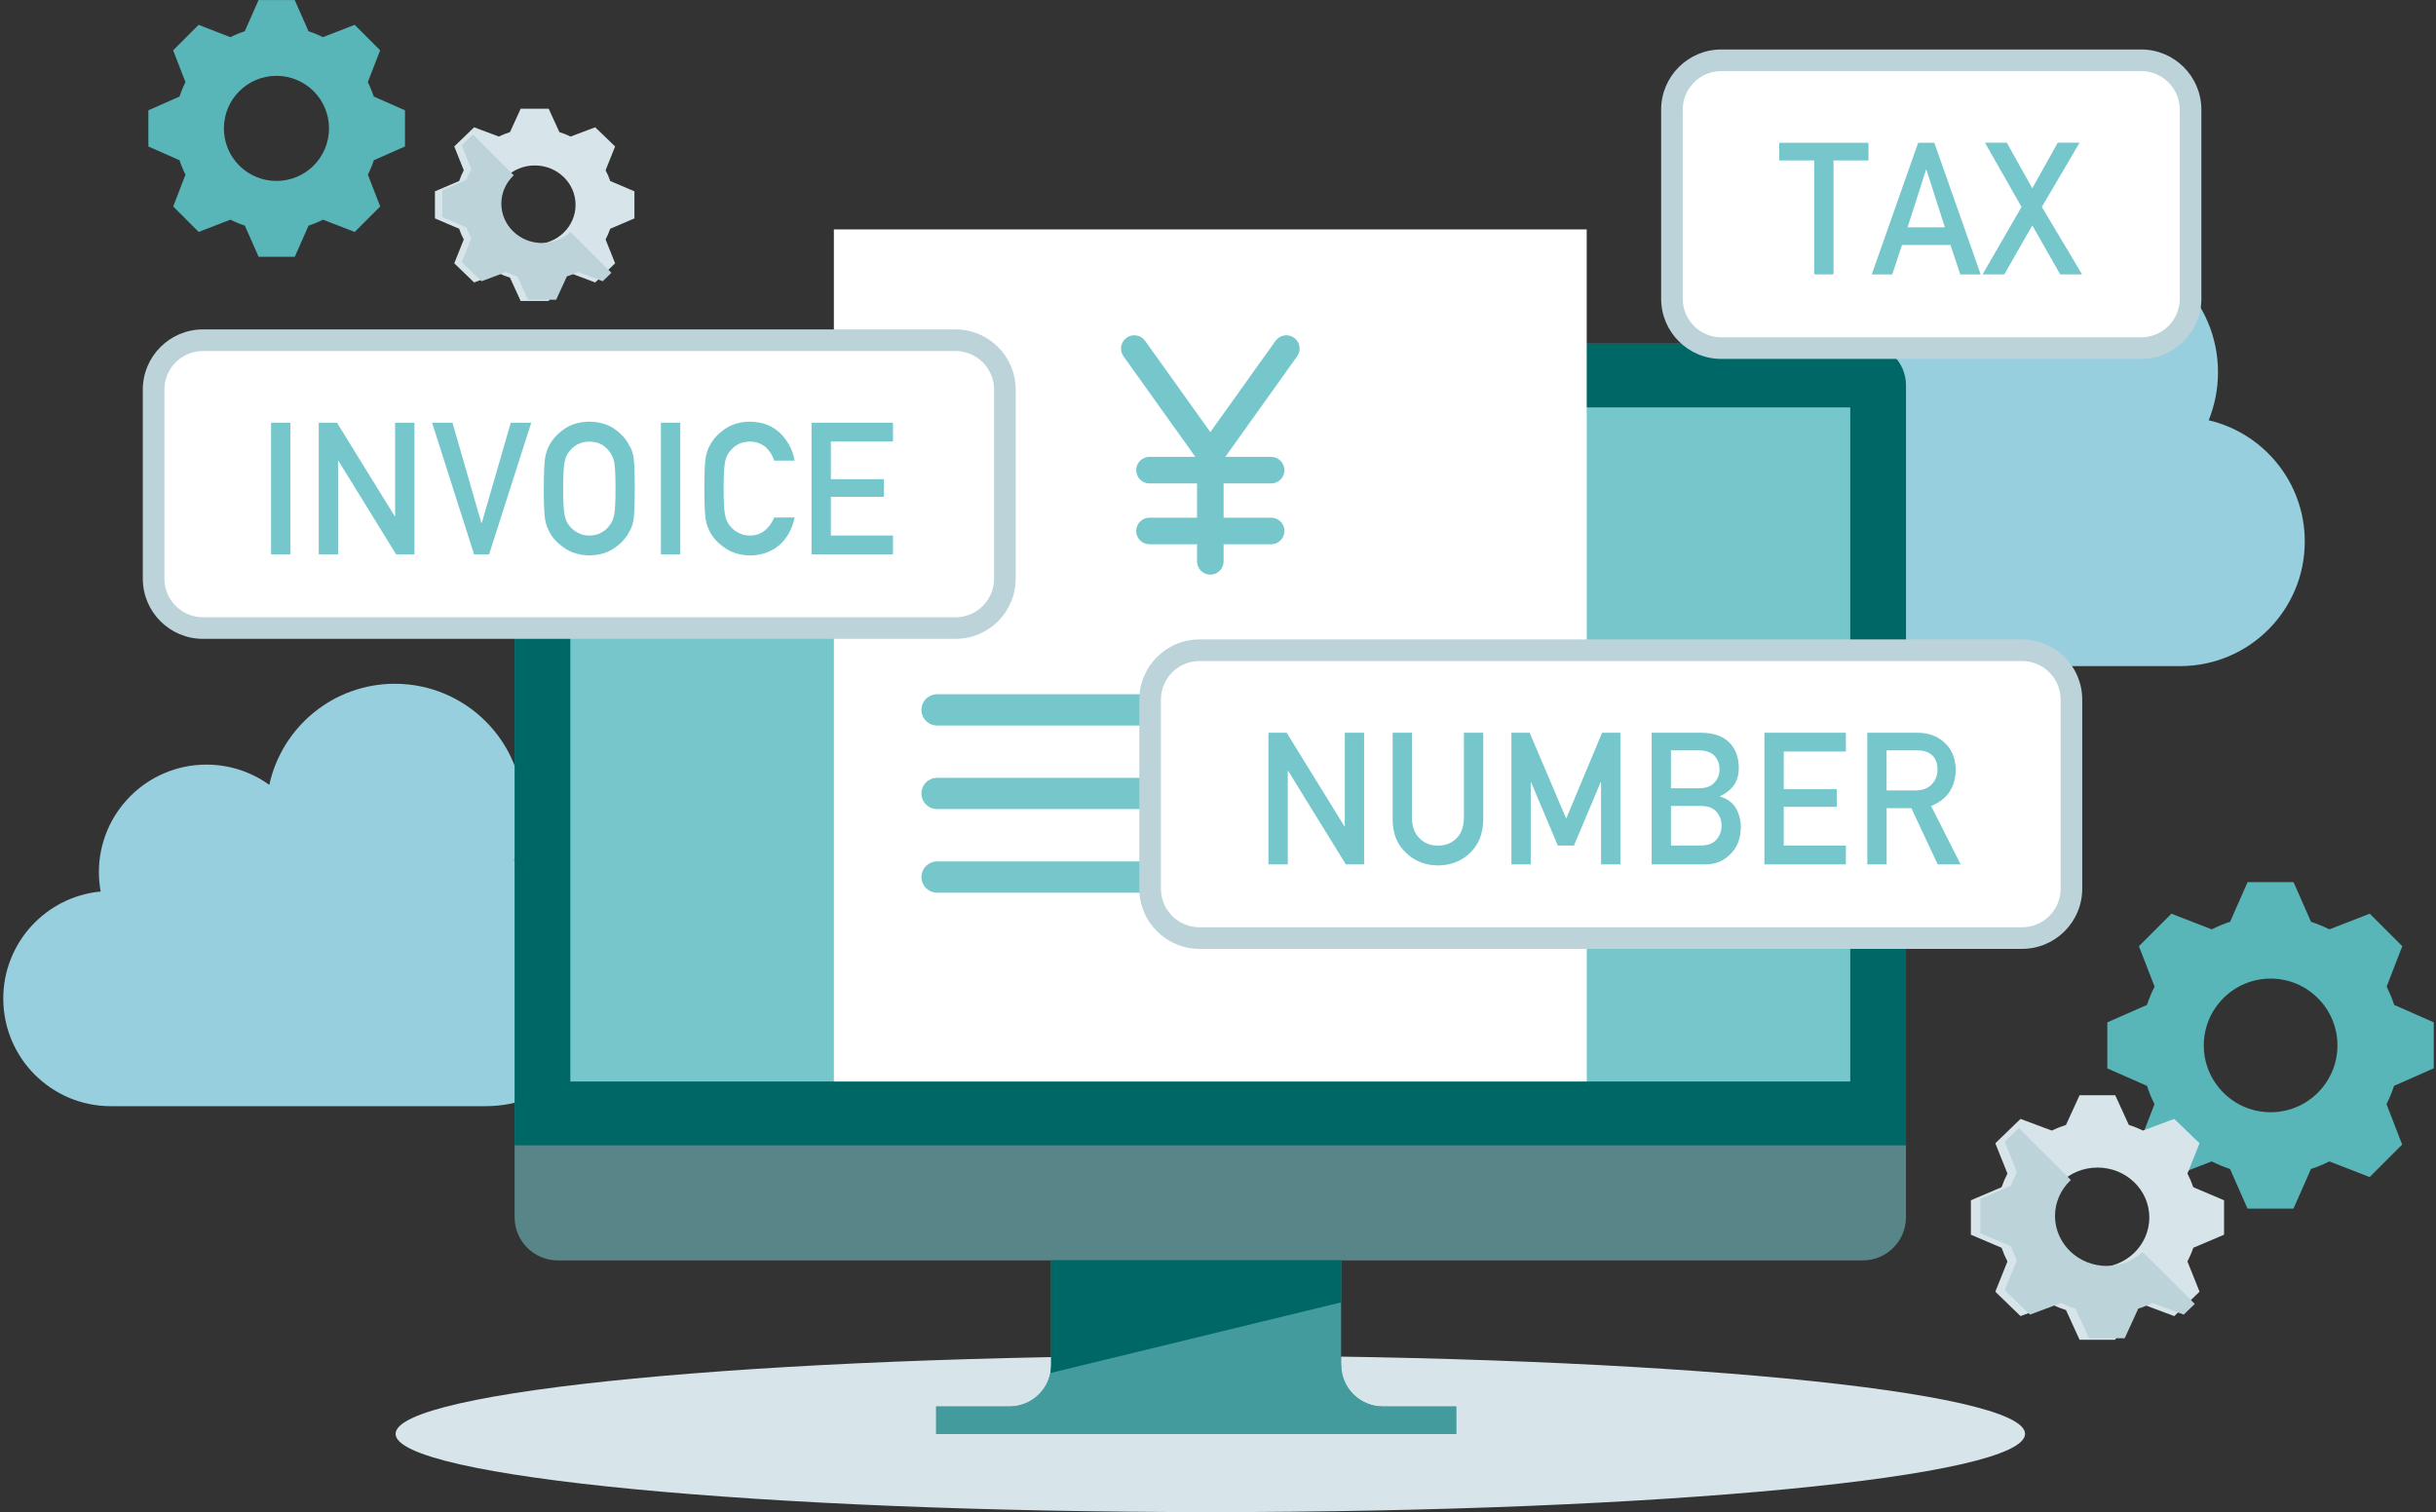<?xml version="1.0" encoding="UTF-8"?>
<svg xmlns="http://www.w3.org/2000/svg" width="451" height="280" viewBox="0 0 451 280" fill="none">
  <rect x="0" y="0" width="451" height="280" fill="#333333" stroke="none"/>
  <g clip-path="url(#clip0_34_10328)">
    <path d="M95.173 159.32C96.282 156.565 96.899 153.568 96.899 150.412C96.899 137.273 86.242 126.615 73.103 126.615C61.703 126.615 52.189 134.631 49.856 145.335C46.585 142.979 42.572 141.584 38.227 141.584C27.226 141.584 18.307 150.504 18.307 161.505C18.307 162.728 18.421 163.918 18.638 165.084C8.518 166.033 0.605 174.553 0.605 184.913C0.605 195.914 9.525 204.834 20.525 204.834H89.901C102.64 204.834 112.965 194.508 112.965 181.769C112.965 170.836 105.361 161.688 95.161 159.309L95.173 159.32Z" fill="#97CFDF"></path>
    <path d="M408.913 77.831C410.022 75.075 410.639 72.079 410.639 68.922C410.639 55.783 399.982 45.125 386.843 45.125C375.443 45.125 365.929 53.141 363.596 63.845C360.326 61.489 356.312 60.094 351.967 60.094C340.966 60.094 332.047 69.014 332.047 80.015C332.047 81.239 332.161 82.428 332.379 83.594C322.259 84.543 314.346 93.063 314.346 103.424C314.346 114.425 323.265 123.344 334.265 123.344H403.641C416.38 123.344 426.706 113.018 426.706 100.279C426.706 89.346 419.101 80.198 408.901 77.819L408.913 77.831Z" fill="#97CFDF"></path>
    <path d="M224.079 280C307.385 280 374.917 273.513 374.917 265.511C374.917 257.509 307.385 251.022 224.079 251.022C140.773 251.022 73.24 257.509 73.24 265.511C73.24 273.513 140.773 280 224.079 280Z" fill="#D7E5EA"></path>
    <path opacity="0.6" d="M344.878 63.627H103.268C98.854 63.627 95.275 67.206 95.275 71.621V225.395C95.275 229.81 98.854 233.389 103.268 233.389H344.878C349.292 233.389 352.871 229.81 352.871 225.395V71.621C352.871 67.206 349.292 63.627 344.878 63.627Z" fill="#72BEC2"></path>
    <path d="M102.971 63.628H345.164C349.417 63.628 352.871 67.081 352.871 71.335V212.096H95.275V71.324C95.275 67.07 98.729 63.616 102.983 63.616L102.971 63.628Z" fill="#006767"></path>
    <path d="M342.557 75.44H105.59V200.26H342.557V75.44Z" fill="#75C7CC"></path>
    <path d="M248.286 252.738V233.377H194.61V252.738C194.61 256.992 191.168 260.434 186.915 260.434H173.318V265.546H269.601V260.434H256.005C251.751 260.434 248.309 256.992 248.309 252.738H248.286Z" fill="#006767"></path>
    <path opacity="0.6" d="M248.286 252.738V233.377H194.61V252.738C194.61 256.992 191.168 260.434 186.915 260.434H173.318V265.546H269.601V260.434H256.005C251.751 260.434 248.309 256.992 248.309 252.738H248.286Z" fill="#72BEC2"></path>
    <path d="M194.612 233.377V252.738C194.612 253.252 194.554 253.767 194.463 254.247L248.287 241.165V233.366H194.612V233.377Z" fill="#006767"></path>
    <path d="M293.764 42.483H154.383V200.26H293.764V42.483Z" fill="white"></path>
    <path d="M449.542 188.847L443.252 186.08C442.875 184.913 442.406 183.781 441.857 182.695L444.339 176.291L444.762 175.216L443.939 174.392L439.559 170.013L438.736 169.189L437.649 169.612L431.257 172.094C430.171 171.545 429.027 171.076 427.861 170.687L425.094 164.409L424.625 163.346H416.117L415.648 164.409L412.881 170.687C411.715 171.065 410.583 171.534 409.485 172.094L403.093 169.612L402.018 169.189L401.195 170.013L396.815 174.392L395.992 175.216L396.415 176.291L398.896 182.695C398.347 183.781 397.878 184.913 397.49 186.08L391.212 188.847L390.148 189.316V197.835L391.212 198.304L397.49 201.072C397.867 202.238 398.336 203.37 398.885 204.457L396.403 210.861L395.98 211.935L396.804 212.759L401.183 217.139L402.006 217.962L403.081 217.539L409.474 215.057C410.56 215.606 411.703 216.075 412.87 216.464L415.637 222.742L416.106 223.806H424.613L425.082 222.742L427.85 216.464C429.016 216.087 430.148 215.618 431.246 215.057L437.638 217.539L438.713 217.962L439.536 217.139L443.916 212.759L444.739 211.935L444.316 210.861L441.834 204.457C442.383 203.37 442.852 202.238 443.23 201.072L449.519 198.293L450.582 197.824V189.304L449.519 188.836L449.542 188.847ZM429.13 202.33C426.889 204.571 423.802 205.955 420.382 205.955C416.963 205.955 413.876 204.571 411.635 202.33C409.393 200.088 408.01 197.001 408.01 193.581C408.01 190.162 409.393 187.075 411.635 184.833C413.876 182.592 416.963 181.208 420.382 181.208C423.802 181.208 426.889 182.592 429.13 184.833C431.371 187.075 432.755 190.162 432.755 193.581C432.755 197.001 431.371 200.088 429.13 202.33Z" fill="#58B6B9"></path>
    <path d="M74.133 20.058L69.193 17.874C68.896 16.959 68.53 16.067 68.095 15.209L70.051 10.166L70.382 9.32L69.742 8.679L66.3 5.237L65.66 4.597L64.813 4.929L59.782 6.884C58.924 6.449 58.032 6.084 57.118 5.786L54.934 0.846L54.568 0.011H47.867L47.501 0.846L45.317 5.786C44.402 6.084 43.51 6.449 42.652 6.884L37.621 4.929L36.775 4.597L36.135 5.237L32.693 8.679L32.052 9.32L32.384 10.166L34.339 15.209C33.905 16.067 33.539 16.959 33.242 17.874L28.302 20.058L27.467 20.424V27.125L28.302 27.491L33.242 29.675C33.539 30.59 33.905 31.482 34.339 32.34L32.395 37.383L32.064 38.229L32.704 38.869L36.146 42.311L36.786 42.952L37.633 42.62L42.664 40.676C43.522 41.111 44.413 41.477 45.328 41.774L47.512 46.714L47.878 47.549H54.579L54.945 46.714L57.129 41.774C58.044 41.477 58.936 41.111 59.793 40.676L64.825 42.62L65.671 42.952L66.311 42.311L69.753 38.869L70.394 38.229L70.062 37.383L68.107 32.34C68.541 31.482 68.907 30.59 69.204 29.675L74.144 27.491L74.979 27.125V20.424L74.144 20.058H74.133ZM58.067 30.659C56.306 32.42 53.87 33.506 51.183 33.506C48.496 33.506 46.06 32.42 44.299 30.659C42.538 28.898 41.452 26.462 41.452 23.774C41.452 21.087 42.538 18.651 44.299 16.89C46.06 15.129 48.496 14.043 51.183 14.043C53.87 14.043 56.306 15.129 58.067 16.89C59.828 18.651 60.914 21.087 60.914 23.774C60.914 26.462 59.828 28.898 58.067 30.659Z" fill="#58B6B9"></path>
    <path d="M410.937 221.907L406.066 219.838C405.769 218.969 405.403 218.122 404.98 217.31L406.901 212.519L407.221 211.707L406.581 211.089L403.184 207.807L402.544 207.19L401.709 207.499L396.758 209.351C395.912 208.94 395.031 208.585 394.128 208.299L391.978 203.599L391.612 202.81H385.014L384.648 203.599L382.499 208.299C381.595 208.585 380.715 208.94 379.868 209.351L374.917 207.499L374.082 207.19L373.442 207.807L370.046 211.089L369.417 211.707L369.737 212.519L371.658 217.31C371.235 218.122 370.869 218.969 370.572 219.838L365.712 221.907L364.889 222.262V228.632L365.712 228.986L370.572 231.056C370.869 231.925 371.235 232.771 371.658 233.583L369.737 238.375L369.417 239.187L370.046 239.804L373.442 243.086L374.082 243.704L374.917 243.395L379.868 241.542C380.715 241.954 381.595 242.309 382.499 242.594L384.648 247.294L385.014 248.083H391.612L391.978 247.294L394.128 242.594C395.031 242.309 395.912 241.954 396.758 241.542L401.709 243.395L402.544 243.704L403.184 243.086L406.581 239.804L407.221 239.187L406.901 238.375L404.98 233.583C405.403 232.771 405.769 231.925 406.066 231.056L410.937 228.986L411.761 228.632V222.262L410.937 221.907ZM395.123 231.994C393.385 233.675 390.995 234.704 388.342 234.704C385.689 234.704 383.299 233.663 381.561 231.994C379.823 230.313 378.748 228.003 378.748 225.452C378.748 222.891 379.823 220.581 381.561 218.911C383.299 217.23 385.689 216.201 388.342 216.201C390.995 216.201 393.385 217.242 395.123 218.911C396.861 220.592 397.924 222.902 397.924 225.452C397.924 228.014 396.849 230.324 395.123 231.994Z" fill="#D7E5EA"></path>
    <path d="M396.713 231.81C394.986 233.423 392.653 234.418 390.057 234.418C387.405 234.418 385.015 233.377 383.277 231.708C381.538 230.026 380.464 227.717 380.464 225.166C380.464 222.605 381.538 220.295 383.277 218.625C383.311 218.591 383.357 218.557 383.402 218.511L373.786 208.894L371.796 210.815L371.167 211.432L371.487 212.244L373.408 217.036C372.985 217.848 372.619 218.694 372.322 219.563L367.462 221.633L366.639 221.987V228.357L367.462 228.711L372.322 230.781C372.619 231.65 372.985 232.497 373.408 233.309L371.487 238.1L371.167 238.912L371.796 239.529L375.192 242.811L375.832 243.429L376.667 243.12L381.618 241.268C382.465 241.679 383.345 242.034 384.249 242.32L386.398 247.02L386.764 247.809H393.362L393.728 247.02L395.878 242.32C396.781 242.034 397.662 241.679 398.508 241.268L403.459 243.12L404.294 243.429L404.934 242.811L406.341 241.451L396.724 231.833L396.713 231.81Z" fill="#BBD3D9"></path>
    <path d="M176.898 62.998H37.586C32.533 62.998 28.438 67.094 28.438 72.147V107.151C28.438 112.204 32.533 116.3 37.586 116.3H176.898C181.95 116.3 186.046 112.204 186.046 107.151V72.147C186.046 67.094 181.95 62.998 176.898 62.998Z" fill="white"></path>
    <path fill-rule="evenodd" clip-rule="evenodd" d="M37.586 64.999C33.638 64.999 30.438 68.199 30.438 72.147V107.151C30.438 111.099 33.638 114.3 37.586 114.3H176.898C180.845 114.3 184.046 111.099 184.046 107.151V72.147C184.046 68.199 180.845 64.999 176.898 64.999H37.586ZM26.438 72.147C26.438 65.99 31.428 60.998 37.586 60.998H176.898C183.055 60.998 188.046 65.99 188.046 72.147V107.151C188.046 113.308 183.055 118.3 176.898 118.3H37.586C31.428 118.3 26.438 113.308 26.438 107.151V72.147Z" fill="#BBD3D9"></path>
    <path d="M50.188 78.276H53.767V102.657H50.188V78.276Z" fill="#75C7CC"></path>
    <path d="M59.016 78.276H62.389L73.081 95.601H73.149V78.276H76.728V102.657H73.344L62.663 85.332H62.595V102.657H59.016V78.276Z" fill="#75C7CC"></path>
    <path d="M79.986 78.276H83.771L89.123 96.848H89.192L94.566 78.276H98.351L90.552 102.657H87.773L79.998 78.276H79.986Z" fill="#75C7CC"></path>
    <path d="M100.683 90.467C100.683 87.631 100.763 85.732 100.923 84.772C101.095 83.811 101.358 83.034 101.712 82.439C102.284 81.318 103.199 80.323 104.468 79.443C105.715 78.551 107.258 78.105 109.111 78.082C110.986 78.105 112.553 78.562 113.799 79.454C115.034 80.335 115.938 81.341 116.486 82.462C116.887 83.056 117.161 83.823 117.31 84.783C117.447 85.744 117.516 87.642 117.516 90.467C117.516 93.291 117.447 95.132 117.31 96.116C117.161 97.099 116.887 97.877 116.486 98.472C115.938 99.592 115.046 100.587 113.799 101.445C112.553 102.337 110.986 102.806 109.099 102.851C107.247 102.806 105.692 102.337 104.457 101.445C103.199 100.587 102.273 99.592 101.701 98.472C101.529 98.106 101.369 97.751 101.232 97.42C101.106 97.076 100.992 96.642 100.912 96.116C100.752 95.132 100.672 93.257 100.672 90.467H100.683ZM104.262 90.467C104.262 92.868 104.354 94.492 104.525 95.338C104.674 96.184 104.983 96.871 105.452 97.397C105.829 97.9 106.332 98.312 106.938 98.62C107.544 98.986 108.265 99.169 109.111 99.169C109.957 99.169 110.7 98.986 111.329 98.62C111.924 98.312 112.404 97.9 112.759 97.397C113.227 96.871 113.548 96.184 113.719 95.338C113.879 94.492 113.959 92.868 113.959 90.467C113.959 88.065 113.879 86.43 113.719 85.561C113.548 84.737 113.227 84.063 112.759 83.537C112.404 83.034 111.924 82.611 111.329 82.279C110.7 81.959 109.957 81.787 109.111 81.764C108.265 81.787 107.544 81.959 106.938 82.279C106.321 82.611 105.829 83.034 105.452 83.537C104.983 84.063 104.674 84.737 104.525 85.561C104.354 86.43 104.262 88.065 104.262 90.467Z" fill="#75C7CC"></path>
    <path d="M122.365 78.276H125.944V102.657H122.365V78.276Z" fill="#75C7CC"></path>
    <path d="M147.122 95.841C146.608 98.106 145.613 99.832 144.161 101.045C142.663 102.245 140.879 102.851 138.832 102.851C136.979 102.806 135.424 102.337 134.189 101.445C132.931 100.587 132.005 99.592 131.433 98.472C131.262 98.106 131.102 97.751 130.965 97.42C130.839 97.076 130.724 96.642 130.644 96.116C130.484 95.132 130.404 93.257 130.404 90.467C130.404 87.677 130.484 85.744 130.644 84.783C130.816 83.823 131.079 83.045 131.433 82.462C132.005 81.341 132.92 80.335 134.189 79.454C135.436 78.562 136.979 78.105 138.832 78.082C141.107 78.105 142.971 78.802 144.401 80.175C145.83 81.558 146.745 83.262 147.122 85.298H143.326C143.04 84.314 142.502 83.48 141.736 82.782C140.936 82.119 139.964 81.787 138.82 81.764C137.974 81.787 137.254 81.959 136.648 82.279C136.03 82.611 135.539 83.034 135.161 83.537C134.692 84.063 134.384 84.737 134.235 85.561C134.063 86.43 133.972 88.065 133.972 90.467C133.972 92.868 134.063 94.492 134.235 95.338C134.384 96.184 134.692 96.871 135.161 97.397C135.539 97.9 136.042 98.312 136.659 98.62C137.265 98.986 137.986 99.169 138.832 99.169C140.844 99.169 142.354 98.06 143.349 95.83H147.145L147.122 95.841Z" fill="#75C7CC"></path>
    <path d="M150.244 78.277H165.327V81.753H153.823V88.729H163.646V91.999H153.823V99.169H165.327V102.646H150.244V78.265V78.277Z" fill="#75C7CC"></path>
    <path d="M396.414 11.161H318.691C313.639 11.161 309.543 15.257 309.543 20.31V55.314C309.543 60.366 313.639 64.462 318.691 64.462H396.414C401.467 64.462 405.562 60.366 405.562 55.314V20.31C405.562 15.257 401.467 11.161 396.414 11.161Z" fill="white"></path>
    <path fill-rule="evenodd" clip-rule="evenodd" d="M318.691 13.161C314.743 13.161 311.543 16.361 311.543 20.31V55.314C311.543 59.262 314.743 62.462 318.691 62.462H396.414C400.362 62.462 403.562 59.262 403.562 55.314V20.31C403.562 16.361 400.362 13.161 396.414 13.161H318.691ZM307.543 20.31C307.543 14.153 312.534 9.161 318.691 9.161H396.414C402.571 9.161 407.562 14.153 407.562 20.31V55.314C407.562 61.471 402.571 66.462 396.414 66.462H318.691C312.534 66.462 307.543 61.471 307.543 55.314V20.31Z" fill="#BBD3D9"></path>
    <path d="M335.878 29.709H329.406V26.439H345.93V29.709H339.458V50.808H335.878V29.709Z" fill="#75C7CC"></path>
    <path d="M361.092 45.365H352.138L350.32 50.82H346.535L355.123 26.439H358.119L366.706 50.82H362.933L361.103 45.365H361.092ZM360.074 42.094L356.655 31.425H356.586L353.167 42.094H360.063H360.074Z" fill="#75C7CC"></path>
    <path d="M376.256 41.74L371.076 50.808H367.051L374.266 38.321L367.497 26.428H371.545L376.256 34.879L380.967 26.428H385.004L378.028 38.321L385.473 50.808H381.425L376.256 41.74Z" fill="#75C7CC"></path>
    <path fill-rule="evenodd" clip-rule="evenodd" d="M239.586 62.541C240.692 63.33 240.947 64.867 240.158 65.972L226.54 85.034V103.949C226.54 105.308 225.438 106.409 224.08 106.409C222.721 106.409 221.62 105.308 221.62 103.949V85.034L208.001 65.972C207.212 64.867 207.468 63.33 208.573 62.541C209.679 61.751 211.215 62.007 212.005 63.112L224.08 80.014L236.154 63.112C236.944 62.007 238.481 61.751 239.586 62.541Z" fill="#75C7CC"></path>
    <path fill-rule="evenodd" clip-rule="evenodd" d="M210.355 98.323C210.355 96.964 211.457 95.863 212.815 95.863H235.342C236.701 95.863 237.802 96.964 237.802 98.323C237.802 99.681 236.701 100.783 235.342 100.783H212.815C211.457 100.783 210.355 99.681 210.355 98.323Z" fill="#75C7CC"></path>
    <path fill-rule="evenodd" clip-rule="evenodd" d="M210.355 87.059C210.355 85.7 211.457 84.599 212.815 84.599H235.342C236.701 84.599 237.802 85.7 237.802 87.059C237.802 88.417 236.701 89.519 235.342 89.519H212.815C211.457 89.519 210.355 88.417 210.355 87.059Z" fill="#75C7CC"></path>
    <path d="M116.807 35.153L112.976 33.518C112.747 32.832 112.461 32.168 112.118 31.528L113.628 27.754L113.879 27.114L113.376 26.634L110.7 24.049L110.197 23.569L109.534 23.82L105.635 25.284C104.971 24.964 104.274 24.678 103.565 24.461L101.873 20.767L101.587 20.138H96.395L96.109 20.767L94.417 24.461C93.708 24.689 93.01 24.964 92.347 25.284L88.448 23.82L87.785 23.569L87.281 24.049L84.606 26.634L84.103 27.114L84.354 27.754L85.864 31.528C85.532 32.168 85.246 32.832 85.006 33.518L81.175 35.153L80.523 35.428V40.448L81.175 40.722L85.006 42.358C85.235 43.044 85.52 43.707 85.864 44.347L84.354 48.121L84.103 48.761L84.606 49.242L87.281 51.826L87.785 52.306L88.448 52.055L92.347 50.591C93.01 50.911 93.708 51.197 94.417 51.414L96.109 55.108L96.395 55.737H101.587L101.873 55.108L103.565 51.414C104.274 51.186 104.971 50.911 105.635 50.591L109.534 52.055L110.197 52.306L110.7 51.826L113.376 49.242L113.879 48.761L113.628 48.121L112.118 44.347C112.45 43.707 112.736 43.044 112.976 42.358L116.807 40.722L117.458 40.448V35.428L116.807 35.153ZM104.354 43.089C102.982 44.404 101.106 45.228 99.014 45.228C96.921 45.228 95.046 44.416 93.674 43.089C92.301 41.763 91.467 39.945 91.467 37.932C91.467 35.919 92.313 34.101 93.674 32.775C95.046 31.459 96.921 30.636 99.014 30.636C101.095 30.636 102.982 31.448 104.354 32.775C105.726 34.101 106.561 35.919 106.561 37.932C106.561 39.945 105.715 41.763 104.354 43.089Z" fill="#D7E5EA"></path>
    <path d="M105.601 42.952C104.241 44.221 102.4 44.999 100.364 44.999C98.272 44.999 96.396 44.187 95.024 42.86C93.652 41.534 92.817 39.715 92.817 37.703C92.817 35.69 93.663 33.872 95.024 32.545C95.058 32.511 95.093 32.488 95.127 32.465L87.557 24.895L85.99 26.404L85.487 26.885L85.739 27.525L87.248 31.299C86.917 31.939 86.631 32.603 86.391 33.289L82.56 34.924L81.908 35.199V40.219L82.56 40.493L86.391 42.128C86.619 42.815 86.905 43.478 87.248 44.118L85.739 47.892L85.487 48.532L85.99 49.013L88.666 51.597L89.169 52.077L89.833 51.826L93.732 50.362C94.395 50.682 95.093 50.968 95.802 51.185L97.494 54.879L97.78 55.508H102.971L103.257 54.879L104.95 51.185C105.659 50.957 106.356 50.682 107.019 50.362L110.919 51.826L111.582 52.077L112.085 51.597L113.194 50.522L105.624 42.952H105.601Z" fill="#BBD3D9"></path>
    <path d="M274.667 134.345H173.491C171.89 134.345 170.598 133.053 170.598 131.452C170.598 129.851 171.89 128.559 173.491 128.559H274.667C276.268 128.559 277.56 129.851 277.56 131.452C277.56 133.053 276.268 134.345 274.667 134.345Z" fill="#75C7CC"></path>
    <path d="M274.667 149.818H173.491C171.89 149.818 170.598 148.525 170.598 146.924C170.598 145.323 171.89 144.031 173.491 144.031H274.667C276.268 144.031 277.56 145.323 277.56 146.924C277.56 148.525 276.268 149.818 274.667 149.818Z" fill="#75C7CC"></path>
    <path d="M274.667 165.301H173.491C171.89 165.301 170.598 164.009 170.598 162.408C170.598 160.807 171.89 159.515 173.491 159.515H274.667C276.268 159.515 277.56 160.807 277.56 162.408C277.56 164.009 276.268 165.301 274.667 165.301Z" fill="#75C7CC"></path>
    <path d="M374.357 120.405H222.078C217.025 120.405 212.93 124.501 212.93 129.554V164.558C212.93 169.611 217.025 173.706 222.078 173.706H374.357C379.409 173.706 383.505 169.611 383.505 164.558V129.554C383.505 124.501 379.409 120.405 374.357 120.405Z" fill="white"></path>
    <path fill-rule="evenodd" clip-rule="evenodd" d="M222.078 122.405C218.13 122.405 214.93 125.606 214.93 129.554V164.558C214.93 168.506 218.13 171.706 222.078 171.706H374.357C378.305 171.706 381.505 168.506 381.505 164.558V129.554C381.505 125.606 378.305 122.405 374.357 122.405H222.078ZM210.93 129.554C210.93 123.397 215.921 118.405 222.078 118.405H374.357C380.514 118.405 385.505 123.397 385.505 129.554V164.558C385.505 170.715 380.514 175.706 374.357 175.706H222.078C215.921 175.706 210.93 170.715 210.93 164.558V129.554Z" fill="#BBD3D9"></path>
    <path d="M234.84 135.683H238.213L248.905 153.008H248.973V135.683H252.553V160.064H249.168L238.488 142.739H238.419V160.064H234.84V135.683Z" fill="#75C7CC"></path>
    <path d="M257.824 135.683H261.403V151.418C261.426 153.077 261.895 154.346 262.798 155.215C263.69 156.13 264.822 156.587 266.217 156.587C267.613 156.587 268.767 156.13 269.671 155.215C270.563 154.346 271.009 153.077 271.032 151.418V135.683H274.611V151.796C274.565 154.357 273.765 156.393 272.198 157.902C270.62 159.446 268.63 160.235 266.217 160.258C263.85 160.235 261.872 159.446 260.294 157.902C258.67 156.404 257.859 154.369 257.836 151.807V135.683H257.824Z" fill="#75C7CC"></path>
    <path d="M279.824 135.683H283.198L289.967 151.579L296.611 135.683H299.996V160.064H296.416V144.866H296.336L291.396 156.576H288.412L283.472 144.866H283.403V160.064H279.824V135.683Z" fill="#75C7CC"></path>
    <path d="M305.783 135.683H314.931C317.252 135.706 318.991 136.312 320.157 137.49C321.335 138.679 321.918 140.257 321.918 142.224C321.941 143.231 321.712 144.191 321.22 145.095C320.969 145.529 320.614 145.941 320.157 146.33C319.688 146.741 319.116 147.119 318.442 147.45V147.519C319.734 147.862 320.706 148.56 321.369 149.612C321.987 150.698 322.295 151.864 322.295 153.145C322.272 155.249 321.632 156.919 320.386 158.143C319.139 159.423 317.595 160.064 315.732 160.064H305.783V135.683ZM309.362 138.954V145.964H314.531C315.835 145.964 316.795 145.609 317.413 144.9C318.041 144.248 318.35 143.436 318.35 142.442C318.35 141.447 318.041 140.623 317.413 139.937C316.795 139.297 315.835 138.965 314.531 138.942H309.362V138.954ZM309.362 149.234V156.576H314.885C316.212 156.553 317.195 156.176 317.801 155.455C318.419 154.746 318.728 153.889 318.728 152.905C318.728 151.922 318.419 151.041 317.801 150.321C317.184 149.612 316.212 149.257 314.885 149.234H309.362Z" fill="#75C7CC"></path>
    <path d="M326.662 135.683H341.745V139.16H330.241V146.135H340.064V149.406H330.241V156.587H341.745V160.064H326.662V135.683Z" fill="#75C7CC"></path>
    <path d="M345.701 135.683H354.929C356.896 135.683 358.497 136.221 359.743 137.284C361.241 138.496 362.019 140.234 362.087 142.487C362.042 145.804 360.521 148.045 357.525 149.246L362.991 160.064H358.748L353.866 149.646H349.292V160.064H345.713V135.683H345.701ZM349.28 146.364H354.7C356.038 146.341 357.045 145.941 357.719 145.152C358.383 144.431 358.714 143.528 358.714 142.464C358.691 141.195 358.302 140.269 357.525 139.697C356.919 139.194 356.038 138.942 354.895 138.942H349.28V146.352V146.364Z" fill="#75C7CC"></path>
  </g>
  <defs>
    <clipPath id="clip0_34_10328">
      <rect width="450" height="280" fill="white" transform="translate(0.605)"></rect>
    </clipPath>
  </defs>
</svg>
